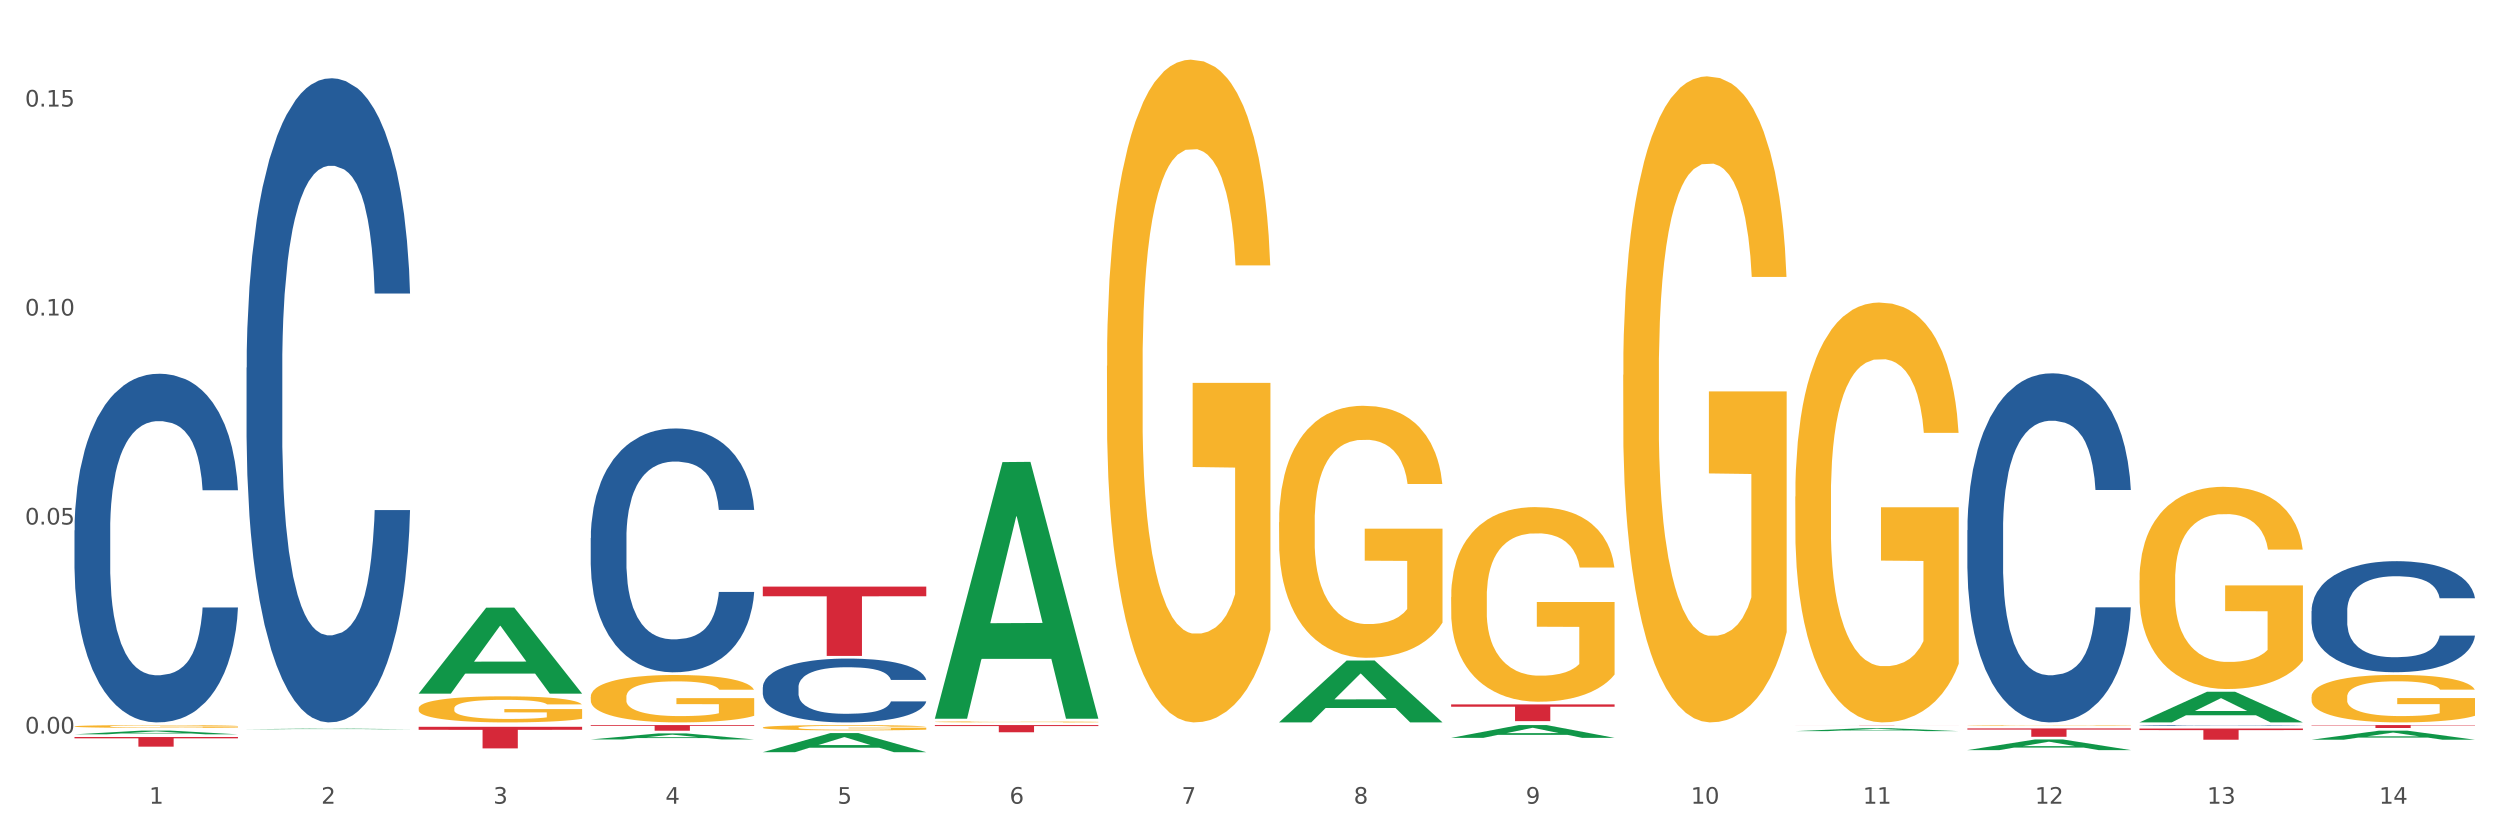 <?xml version="1.0" encoding="utf-8" standalone="no"?>
<!DOCTYPE svg PUBLIC "-//W3C//DTD SVG 1.1//EN"
  "http://www.w3.org/Graphics/SVG/1.1/DTD/svg11.dtd">
<svg xmlns:xlink="http://www.w3.org/1999/xlink" width="1080pt" height="360pt" viewBox="0 0 1080 360" xmlns="http://www.w3.org/2000/svg" version="1.1">
 <rect x="0" y="0" width="1080" height="360" fill="#333333" stroke="none"/>
 <defs>
  <style type="text/css">*{stroke-linejoin: round; stroke-linecap: butt}</style>
 </defs>
 <g id="figure_1">
  <g id="patch_1">
   <path d="M 0 360 
L 1080 360 
L 1080 0 
L 0 0 
z
" style="fill: #ffffff; stroke: #ffffff; stroke-linejoin: miter"/>
  </g>
  <g id="axes_1">
   <g id="matplotlib.axis_1">
    <g id="xtick_1">
     <g id="text_1">
      <!-- 1 -->
      <g style="fill: #4d4d4d" transform="translate(64.432 347.204) scale(0.096 -0.096)">
       <defs>
        <path id="DejaVuSans-31" d="M 794 531 
L 1825 531 
L 1825 4091 
L 703 3866 
L 703 4441 
L 1819 4666 
L 2450 4666 
L 2450 531 
L 3481 531 
L 3481 0 
L 794 0 
L 794 531 
z
" transform="scale(0.016)"/>
       </defs>
       <use xlink:href="#DejaVuSans-31"/>
      </g>
     </g>
    </g>
    <g id="xtick_2">
     <g id="text_2">
      <!-- 2 -->
      <g style="fill: #4d4d4d" transform="translate(138.771 347.204) scale(0.096 -0.096)">
       <defs>
        <path id="DejaVuSans-32" d="M 1228 531 
L 3431 531 
L 3431 0 
L 469 0 
L 469 531 
Q 828 903 1448 1529 
Q 2069 2156 2228 2338 
Q 2531 2678 2651 2914 
Q 2772 3150 2772 3378 
Q 2772 3750 2511 3984 
Q 2250 4219 1831 4219 
Q 1534 4219 1204 4116 
Q 875 4013 500 3803 
L 500 4441 
Q 881 4594 1212 4672 
Q 1544 4750 1819 4750 
Q 2544 4750 2975 4387 
Q 3406 4025 3406 3419 
Q 3406 3131 3298 2873 
Q 3191 2616 2906 2266 
Q 2828 2175 2409 1742 
Q 1991 1309 1228 531 
z
" transform="scale(0.016)"/>
       </defs>
       <use xlink:href="#DejaVuSans-32"/>
      </g>
     </g>
    </g>
    <g id="xtick_3">
     <g id="text_3">
      <!-- 3 -->
      <g style="fill: #4d4d4d" transform="translate(213.109 347.204) scale(0.096 -0.096)">
       <defs>
        <path id="DejaVuSans-33" d="M 2597 2516 
Q 3050 2419 3304 2112 
Q 3559 1806 3559 1356 
Q 3559 666 3084 287 
Q 2609 -91 1734 -91 
Q 1441 -91 1130 -33 
Q 819 25 488 141 
L 488 750 
Q 750 597 1062 519 
Q 1375 441 1716 441 
Q 2309 441 2620 675 
Q 2931 909 2931 1356 
Q 2931 1769 2642 2001 
Q 2353 2234 1838 2234 
L 1294 2234 
L 1294 2753 
L 1863 2753 
Q 2328 2753 2575 2939 
Q 2822 3125 2822 3475 
Q 2822 3834 2567 4026 
Q 2313 4219 1838 4219 
Q 1578 4219 1281 4162 
Q 984 4106 628 3988 
L 628 4550 
Q 988 4650 1302 4700 
Q 1616 4750 1894 4750 
Q 2613 4750 3031 4423 
Q 3450 4097 3450 3541 
Q 3450 3153 3228 2886 
Q 3006 2619 2597 2516 
z
" transform="scale(0.016)"/>
       </defs>
       <use xlink:href="#DejaVuSans-33"/>
      </g>
     </g>
    </g>
    <g id="xtick_4">
     <g id="text_4">
      <!-- 4 -->
      <g style="fill: #4d4d4d" transform="translate(287.448 347.204) scale(0.096 -0.096)">
       <defs>
        <path id="DejaVuSans-34" d="M 2419 4116 
L 825 1625 
L 2419 1625 
L 2419 4116 
z
M 2253 4666 
L 3047 4666 
L 3047 1625 
L 3713 1625 
L 3713 1100 
L 3047 1100 
L 3047 0 
L 2419 0 
L 2419 1100 
L 313 1100 
L 313 1709 
L 2253 4666 
z
" transform="scale(0.016)"/>
       </defs>
       <use xlink:href="#DejaVuSans-34"/>
      </g>
     </g>
    </g>
    <g id="xtick_5">
     <g id="text_5">
      <!-- 5 -->
      <g style="fill: #4d4d4d" transform="translate(361.787 347.204) scale(0.096 -0.096)">
       <defs>
        <path id="DejaVuSans-35" d="M 691 4666 
L 3169 4666 
L 3169 4134 
L 1269 4134 
L 1269 2991 
Q 1406 3038 1543 3061 
Q 1681 3084 1819 3084 
Q 2600 3084 3056 2656 
Q 3513 2228 3513 1497 
Q 3513 744 3044 326 
Q 2575 -91 1722 -91 
Q 1428 -91 1123 -41 
Q 819 9 494 109 
L 494 744 
Q 775 591 1075 516 
Q 1375 441 1709 441 
Q 2250 441 2565 725 
Q 2881 1009 2881 1497 
Q 2881 1984 2565 2268 
Q 2250 2553 1709 2553 
Q 1456 2553 1204 2497 
Q 953 2441 691 2322 
L 691 4666 
z
" transform="scale(0.016)"/>
       </defs>
       <use xlink:href="#DejaVuSans-35"/>
      </g>
     </g>
    </g>
    <g id="xtick_6">
     <g id="text_6">
      <!-- 6 -->
      <g style="fill: #4d4d4d" transform="translate(436.125 347.204) scale(0.096 -0.096)">
       <defs>
        <path id="DejaVuSans-36" d="M 2113 2584 
Q 1688 2584 1439 2293 
Q 1191 2003 1191 1497 
Q 1191 994 1439 701 
Q 1688 409 2113 409 
Q 2538 409 2786 701 
Q 3034 994 3034 1497 
Q 3034 2003 2786 2293 
Q 2538 2584 2113 2584 
z
M 3366 4563 
L 3366 3988 
Q 3128 4100 2886 4159 
Q 2644 4219 2406 4219 
Q 1781 4219 1451 3797 
Q 1122 3375 1075 2522 
Q 1259 2794 1537 2939 
Q 1816 3084 2150 3084 
Q 2853 3084 3261 2657 
Q 3669 2231 3669 1497 
Q 3669 778 3244 343 
Q 2819 -91 2113 -91 
Q 1303 -91 875 529 
Q 447 1150 447 2328 
Q 447 3434 972 4092 
Q 1497 4750 2381 4750 
Q 2619 4750 2861 4703 
Q 3103 4656 3366 4563 
z
" transform="scale(0.016)"/>
       </defs>
       <use xlink:href="#DejaVuSans-36"/>
      </g>
     </g>
    </g>
    <g id="xtick_7">
     <g id="text_7">
      <!-- 7 -->
      <g style="fill: #4d4d4d" transform="translate(510.464 347.204) scale(0.096 -0.096)">
       <defs>
        <path id="DejaVuSans-37" d="M 525 4666 
L 3525 4666 
L 3525 4397 
L 1831 0 
L 1172 0 
L 2766 4134 
L 525 4134 
L 525 4666 
z
" transform="scale(0.016)"/>
       </defs>
       <use xlink:href="#DejaVuSans-37"/>
      </g>
     </g>
    </g>
    <g id="xtick_8">
     <g id="text_8">
      <!-- 8 -->
      <g style="fill: #4d4d4d" transform="translate(584.803 347.204) scale(0.096 -0.096)">
       <defs>
        <path id="DejaVuSans-38" d="M 2034 2216 
Q 1584 2216 1326 1975 
Q 1069 1734 1069 1313 
Q 1069 891 1326 650 
Q 1584 409 2034 409 
Q 2484 409 2743 651 
Q 3003 894 3003 1313 
Q 3003 1734 2745 1975 
Q 2488 2216 2034 2216 
z
M 1403 2484 
Q 997 2584 770 2862 
Q 544 3141 544 3541 
Q 544 4100 942 4425 
Q 1341 4750 2034 4750 
Q 2731 4750 3128 4425 
Q 3525 4100 3525 3541 
Q 3525 3141 3298 2862 
Q 3072 2584 2669 2484 
Q 3125 2378 3379 2068 
Q 3634 1759 3634 1313 
Q 3634 634 3220 271 
Q 2806 -91 2034 -91 
Q 1263 -91 848 271 
Q 434 634 434 1313 
Q 434 1759 690 2068 
Q 947 2378 1403 2484 
z
M 1172 3481 
Q 1172 3119 1398 2916 
Q 1625 2713 2034 2713 
Q 2441 2713 2670 2916 
Q 2900 3119 2900 3481 
Q 2900 3844 2670 4047 
Q 2441 4250 2034 4250 
Q 1625 4250 1398 4047 
Q 1172 3844 1172 3481 
z
" transform="scale(0.016)"/>
       </defs>
       <use xlink:href="#DejaVuSans-38"/>
      </g>
     </g>
    </g>
    <g id="xtick_9">
     <g id="text_9">
      <!-- 9 -->
      <g style="fill: #4d4d4d" transform="translate(659.142 347.204) scale(0.096 -0.096)">
       <defs>
        <path id="DejaVuSans-39" d="M 703 97 
L 703 672 
Q 941 559 1184 500 
Q 1428 441 1663 441 
Q 2288 441 2617 861 
Q 2947 1281 2994 2138 
Q 2813 1869 2534 1725 
Q 2256 1581 1919 1581 
Q 1219 1581 811 2004 
Q 403 2428 403 3163 
Q 403 3881 828 4315 
Q 1253 4750 1959 4750 
Q 2769 4750 3195 4129 
Q 3622 3509 3622 2328 
Q 3622 1225 3098 567 
Q 2575 -91 1691 -91 
Q 1453 -91 1209 -44 
Q 966 3 703 97 
z
M 1959 2075 
Q 2384 2075 2632 2365 
Q 2881 2656 2881 3163 
Q 2881 3666 2632 3958 
Q 2384 4250 1959 4250 
Q 1534 4250 1286 3958 
Q 1038 3666 1038 3163 
Q 1038 2656 1286 2365 
Q 1534 2075 1959 2075 
z
" transform="scale(0.016)"/>
       </defs>
       <use xlink:href="#DejaVuSans-39"/>
      </g>
     </g>
    </g>
    <g id="xtick_10">
     <g id="text_10">
      <!-- 10 -->
      <g style="fill: #4d4d4d" transform="translate(730.426 347.204) scale(0.096 -0.096)">
       <defs>
        <path id="DejaVuSans-30" d="M 2034 4250 
Q 1547 4250 1301 3770 
Q 1056 3291 1056 2328 
Q 1056 1369 1301 889 
Q 1547 409 2034 409 
Q 2525 409 2770 889 
Q 3016 1369 3016 2328 
Q 3016 3291 2770 3770 
Q 2525 4250 2034 4250 
z
M 2034 4750 
Q 2819 4750 3233 4129 
Q 3647 3509 3647 2328 
Q 3647 1150 3233 529 
Q 2819 -91 2034 -91 
Q 1250 -91 836 529 
Q 422 1150 422 2328 
Q 422 3509 836 4129 
Q 1250 4750 2034 4750 
z
" transform="scale(0.016)"/>
       </defs>
       <use xlink:href="#DejaVuSans-31"/>
       <use xlink:href="#DejaVuSans-30" transform="translate(63.623 0)"/>
      </g>
     </g>
    </g>
    <g id="xtick_11">
     <g id="text_11">
      <!-- 11 -->
      <g style="fill: #4d4d4d" transform="translate(804.765 347.204) scale(0.096 -0.096)">
       <use xlink:href="#DejaVuSans-31"/>
       <use xlink:href="#DejaVuSans-31" transform="translate(63.623 0)"/>
      </g>
     </g>
    </g>
    <g id="xtick_12">
     <g id="text_12">
      <!-- 12 -->
      <g style="fill: #4d4d4d" transform="translate(879.104 347.204) scale(0.096 -0.096)">
       <use xlink:href="#DejaVuSans-31"/>
       <use xlink:href="#DejaVuSans-32" transform="translate(63.623 0)"/>
      </g>
     </g>
    </g>
    <g id="xtick_13">
     <g id="text_13">
      <!-- 13 -->
      <g style="fill: #4d4d4d" transform="translate(953.442 347.204) scale(0.096 -0.096)">
       <use xlink:href="#DejaVuSans-31"/>
       <use xlink:href="#DejaVuSans-33" transform="translate(63.623 0)"/>
      </g>
     </g>
    </g>
    <g id="xtick_14">
     <g id="text_14">
      <!-- 14 -->
      <g style="fill: #4d4d4d" transform="translate(1027.781 347.204) scale(0.096 -0.096)">
       <use xlink:href="#DejaVuSans-31"/>
       <use xlink:href="#DejaVuSans-34" transform="translate(63.623 0)"/>
      </g>
     </g>
    </g>
    <g id="xtick_15"/>
    <g id="xtick_16"/>
    <g id="xtick_17"/>
    <g id="xtick_18"/>
    <g id="xtick_19"/>
    <g id="xtick_20"/>
    <g id="xtick_21"/>
    <g id="xtick_22"/>
    <g id="xtick_23"/>
    <g id="xtick_24"/>
    <g id="xtick_25"/>
    <g id="xtick_26"/>
    <g id="xtick_27"/>
   </g>
   <g id="matplotlib.axis_2">
    <g id="ytick_1">
     <g id="text_15">
      <!-- 0.00 -->
      <g style="fill: #4d4d4d" transform="translate(10.8 316.883) scale(0.096 -0.096)">
       <defs>
        <path id="DejaVuSans-2e" d="M 684 794 
L 1344 794 
L 1344 0 
L 684 0 
L 684 794 
z
" transform="scale(0.016)"/>
       </defs>
       <use xlink:href="#DejaVuSans-30"/>
       <use xlink:href="#DejaVuSans-2e" transform="translate(63.623 0)"/>
       <use xlink:href="#DejaVuSans-30" transform="translate(95.41 0)"/>
       <use xlink:href="#DejaVuSans-30" transform="translate(159.033 0)"/>
      </g>
     </g>
    </g>
    <g id="ytick_2">
     <g id="text_16">
      <!-- 0.05 -->
      <g style="fill: #4d4d4d" transform="translate(10.8 226.601) scale(0.096 -0.096)">
       <use xlink:href="#DejaVuSans-30"/>
       <use xlink:href="#DejaVuSans-2e" transform="translate(63.623 0)"/>
       <use xlink:href="#DejaVuSans-30" transform="translate(95.41 0)"/>
       <use xlink:href="#DejaVuSans-35" transform="translate(159.033 0)"/>
      </g>
     </g>
    </g>
    <g id="ytick_3">
     <g id="text_17">
      <!-- 0.10 -->
      <g style="fill: #4d4d4d" transform="translate(10.8 136.32) scale(0.096 -0.096)">
       <use xlink:href="#DejaVuSans-30"/>
       <use xlink:href="#DejaVuSans-2e" transform="translate(63.623 0)"/>
       <use xlink:href="#DejaVuSans-31" transform="translate(95.41 0)"/>
       <use xlink:href="#DejaVuSans-30" transform="translate(159.033 0)"/>
      </g>
     </g>
    </g>
    <g id="ytick_4">
     <g id="text_18">
      <!-- 0.15 -->
      <g style="fill: #4d4d4d" transform="translate(10.8 46.038) scale(0.096 -0.096)">
       <use xlink:href="#DejaVuSans-30"/>
       <use xlink:href="#DejaVuSans-2e" transform="translate(63.623 0)"/>
       <use xlink:href="#DejaVuSans-31" transform="translate(95.41 0)"/>
       <use xlink:href="#DejaVuSans-35" transform="translate(159.033 0)"/>
      </g>
     </g>
    </g>
    <g id="ytick_5"/>
    <g id="ytick_6"/>
    <g id="ytick_7"/>
   </g>
   <g id="PolyCollection_1">
    <path d="M 32.175 317.232 
L 32.248 317.231 
L 61.37 315.609 
L 73.456 315.607 
L 102.797 317.235 
L 88.818 317.235 
L 82.484 316.856 
L 52.415 316.856 
L 52.197 316.862 
L 46.081 317.235 
L 32.175 317.235 
L 32.175 317.232 
L 56.201 316.63 
L 78.698 316.628 
L 67.559 315.954 
L 67.413 315.951 
L 67.267 315.956 
L 56.128 316.628 
L 56.201 316.63 
L 32.175 317.232 
z
" clip-path="url(#p9e86e0b108)" style="fill: #109648"/>
    <path d="M 849.901 314.677 
L 920.523 314.677 
L 920.523 315.18 
L 892.742 315.184 
L 892.742 318.297 
L 877.514 318.297 
L 877.514 315.184 
L 849.901 315.18 
L 849.901 314.681 
L 849.901 314.677 
z
" clip-path="url(#p9e86e0b108)" style="fill: #d62839"/>
    <path d="M 180.852 306.02 
L 180.936 306.01 
L 180.936 305.639 
L 181.103 305.32 
L 181.936 304.547 
L 183.187 303.909 
L 184.104 303.569 
L 185.021 303.291 
L 186.105 303.013 
L 187.439 302.725 
L 189.857 302.302 
L 191.358 302.086 
L 193.192 301.859 
L 196.528 301.53 
L 198.946 301.345 
L 201.447 301.19 
L 205.533 301.005 
L 208.201 300.922 
L 211.036 300.86 
L 214.454 300.819 
L 217.039 300.809 
L 222.709 300.84 
L 227.545 300.933 
L 229.879 301.005 
L 232.881 301.128 
L 234.465 301.211 
L 237.05 301.375 
L 239.718 301.592 
L 241.552 301.777 
L 244.304 302.127 
L 246.388 302.477 
L 248.306 302.91 
L 249.306 303.209 
L 250.057 303.487 
L 250.724 303.806 
L 251.391 304.311 
L 236.383 304.311 
L 235.799 303.95 
L 234.882 303.61 
L 233.548 303.281 
L 232.38 303.075 
L 230.379 302.817 
L 228.545 302.652 
L 226.627 302.529 
L 224.293 302.426 
L 222.458 302.374 
L 219.874 302.333 
L 214.788 302.343 
L 211.369 302.426 
L 209.034 302.529 
L 207.534 302.622 
L 206.2 302.725 
L 204.699 302.869 
L 202.948 303.085 
L 201.697 303.281 
L 200.446 303.528 
L 199.446 303.775 
L 198.529 304.063 
L 197.778 304.372 
L 197.195 304.692 
L 196.694 305.083 
L 196.277 305.732 
L 196.277 307.143 
L 196.444 307.462 
L 196.861 307.884 
L 197.361 308.203 
L 198.195 308.584 
L 198.946 308.842 
L 200.363 309.213 
L 201.947 309.522 
L 203.198 309.717 
L 204.449 309.882 
L 206.616 310.109 
L 209.034 310.294 
L 211.119 310.407 
L 213.954 310.51 
L 215.871 310.551 
L 217.539 310.572 
L 221.625 310.572 
L 224.543 310.541 
L 227.795 310.469 
L 230.296 310.376 
L 232.38 310.263 
L 234.715 310.078 
L 236.216 309.903 
L 236.216 307.75 
L 217.873 307.74 
L 217.873 306.308 
L 251.474 306.308 
L 251.474 310.51 
L 250.057 310.727 
L 248.473 310.922 
L 246.805 311.097 
L 244.304 311.314 
L 241.302 311.52 
L 238.634 311.664 
L 235.799 311.787 
L 232.464 311.901 
L 228.128 312.004 
L 225.46 312.045 
L 222.125 312.076 
L 218.206 312.086 
L 214.788 312.065 
L 211.452 312.014 
L 207.951 311.921 
L 204.532 311.787 
L 201.947 311.653 
L 199.362 311.489 
L 196.611 311.272 
L 194.443 311.066 
L 192.776 310.881 
L 190.941 310.644 
L 188.94 310.335 
L 187.439 310.057 
L 186.105 309.769 
L 184.688 309.398 
L 183.687 309.079 
L 182.687 308.677 
L 182.103 308.378 
L 181.436 307.915 
L 180.936 307.266 
L 180.852 306.02 
z
" clip-path="url(#p9e86e0b108)" style="fill: #f7b32b"/>
    <path d="M 626.885 304.303 
L 697.506 304.303 
L 697.506 305.306 
L 669.726 305.312 
L 669.726 311.517 
L 654.497 311.517 
L 654.497 305.312 
L 626.885 305.306 
L 626.885 304.31 
L 626.885 304.303 
z
" clip-path="url(#p9e86e0b108)" style="fill: #d62839"/>
    <path d="M 403.869 313.241 
L 474.49 313.241 
L 474.49 313.67 
L 446.71 313.673 
L 446.71 316.328 
L 431.481 316.328 
L 431.481 313.673 
L 403.869 313.67 
L 403.869 313.244 
L 403.869 313.241 
z
" clip-path="url(#p9e86e0b108)" style="fill: #d62839"/>
    <path d="M 329.53 253.422 
L 400.152 253.422 
L 400.152 257.581 
L 372.371 257.609 
L 372.371 283.35 
L 357.143 283.35 
L 357.143 257.609 
L 329.53 257.581 
L 329.53 253.45 
L 329.53 253.422 
z
" clip-path="url(#p9e86e0b108)" style="fill: #d62839"/>
    <path d="M 255.191 313.236 
L 325.813 313.236 
L 325.813 313.575 
L 298.033 313.578 
L 298.033 315.68 
L 282.804 315.68 
L 282.804 313.578 
L 255.191 313.575 
L 255.191 313.238 
L 255.191 313.236 
z
" clip-path="url(#p9e86e0b108)" style="fill: #d62839"/>
    <path d="M 180.852 313.991 
L 251.474 313.991 
L 251.474 315.284 
L 223.694 315.292 
L 223.694 323.295 
L 208.465 323.295 
L 208.465 315.292 
L 180.852 315.284 
L 180.852 313.999 
L 180.852 313.991 
z
" clip-path="url(#p9e86e0b108)" style="fill: #d62839"/>
    <path d="M 32.175 318.385 
L 102.797 318.385 
L 102.797 318.965 
L 75.017 318.969 
L 75.017 322.556 
L 59.788 322.556 
L 59.788 318.969 
L 32.175 318.965 
L 32.175 318.389 
L 32.175 318.385 
z
" clip-path="url(#p9e86e0b108)" style="fill: #d62839"/>
    <path d="M 32.175 229.135 
L 32.258 228.997 
L 32.258 225.146 
L 32.509 219.918 
L 33.427 210.289 
L 34.596 202.998 
L 36.599 194.469 
L 37.684 190.892 
L 39.104 186.903 
L 42.025 180.437 
L 45.364 174.935 
L 47.702 171.908 
L 49.455 169.983 
L 53.378 166.543 
L 55.632 165.03 
L 57.969 163.792 
L 59.973 162.967 
L 63.312 162.004 
L 65.983 161.591 
L 69.072 161.454 
L 71.66 161.591 
L 75.082 162.141 
L 80.091 163.792 
L 82.011 164.755 
L 84.599 166.406 
L 87.27 168.607 
L 89.44 170.808 
L 91.945 173.972 
L 94.533 178.099 
L 97.037 183.326 
L 98.79 188.141 
L 100.209 193.231 
L 101.461 199.421 
L 102.379 206.162 
L 102.797 211.802 
L 87.52 211.802 
L 87.103 206.712 
L 86.268 201.21 
L 85.434 197.495 
L 84.515 194.469 
L 83.096 191.03 
L 81.844 188.829 
L 79.757 186.215 
L 77.837 184.564 
L 76.251 183.601 
L 74.331 182.776 
L 70.241 181.951 
L 67.319 181.951 
L 65.482 182.226 
L 63.229 182.914 
L 61.309 183.876 
L 59.055 185.527 
L 57.302 187.316 
L 55.549 189.654 
L 54.547 191.305 
L 53.044 194.331 
L 52.043 196.807 
L 50.707 201.072 
L 49.956 204.098 
L 48.62 211.94 
L 48.036 217.717 
L 47.785 221.707 
L 47.618 226.109 
L 47.618 247.569 
L 48.119 257.198 
L 48.537 261.325 
L 49.204 266.002 
L 50.457 272.055 
L 52.293 277.97 
L 54.213 282.235 
L 55.799 284.848 
L 57.302 286.774 
L 58.804 288.287 
L 60.641 289.663 
L 62.143 290.488 
L 64.397 291.314 
L 67.069 291.727 
L 69.155 291.727 
L 73.413 291.039 
L 75.333 290.351 
L 77.169 289.388 
L 79.173 287.875 
L 80.759 286.224 
L 81.677 284.986 
L 83.18 282.372 
L 84.348 279.621 
L 85.35 276.457 
L 86.018 273.706 
L 86.769 269.579 
L 87.353 264.902 
L 87.52 262.425 
L 102.797 262.425 
L 102.463 267.378 
L 101.879 272.192 
L 100.71 278.658 
L 99.792 282.372 
L 98.372 286.912 
L 96.87 290.764 
L 94.783 295.028 
L 92.863 298.192 
L 90.86 300.943 
L 88.689 303.419 
L 84.766 306.859 
L 83.347 307.821 
L 80.341 309.472 
L 78.004 310.435 
L 74.581 311.398 
L 71.075 311.948 
L 67.402 312.086 
L 64.147 311.811 
L 60.557 310.985 
L 58.303 310.16 
L 55.799 308.922 
L 52.877 306.996 
L 50.123 304.658 
L 47.535 301.906 
L 45.114 298.742 
L 42.86 295.166 
L 39.938 289.25 
L 37.768 283.473 
L 36.182 278.108 
L 35.097 273.568 
L 34.011 267.79 
L 33.427 263.801 
L 32.509 254.172 
L 32.175 245.23 
L 32.175 229.135 
z
" clip-path="url(#p9e86e0b108)" style="fill: #255c99"/>
    <path d="M 106.514 158.839 
L 106.597 158.585 
L 106.597 151.469 
L 106.848 141.811 
L 107.766 124.021 
L 108.935 110.552 
L 110.938 94.795 
L 112.023 88.187 
L 113.442 80.817 
L 116.364 68.873 
L 119.703 58.707 
L 122.04 53.116 
L 123.794 49.558 
L 127.717 43.204 
L 129.971 40.409 
L 132.308 38.122 
L 134.312 36.597 
L 137.651 34.818 
L 140.322 34.055 
L 143.411 33.801 
L 145.998 34.055 
L 149.421 35.072 
L 154.43 38.122 
L 156.35 39.901 
L 158.937 42.95 
L 161.609 47.017 
L 163.779 51.083 
L 166.283 56.928 
L 168.871 64.552 
L 171.376 74.21 
L 173.129 83.105 
L 174.548 92.508 
L 175.8 103.944 
L 176.718 116.397 
L 177.135 126.817 
L 161.859 126.817 
L 161.442 117.414 
L 160.607 107.248 
L 159.772 100.386 
L 158.854 94.795 
L 157.435 88.442 
L 156.183 84.375 
L 154.096 79.547 
L 152.176 76.497 
L 150.59 74.718 
L 148.67 73.193 
L 144.579 71.668 
L 141.658 71.668 
L 139.821 72.177 
L 137.567 73.447 
L 135.647 75.226 
L 133.393 78.276 
L 131.64 81.58 
L 129.887 85.9 
L 128.886 88.95 
L 127.383 94.541 
L 126.381 99.116 
L 125.046 106.994 
L 124.294 112.585 
L 122.959 127.071 
L 122.374 137.745 
L 122.124 145.115 
L 121.957 153.248 
L 121.957 192.894 
L 122.458 210.684 
L 122.875 218.308 
L 123.543 226.949 
L 124.795 238.131 
L 126.632 249.059 
L 128.552 256.937 
L 130.138 261.766 
L 131.64 265.324 
L 133.143 268.12 
L 134.979 270.661 
L 136.482 272.186 
L 138.736 273.711 
L 141.407 274.473 
L 143.494 274.473 
L 147.751 273.202 
L 149.671 271.932 
L 151.508 270.153 
L 153.511 267.357 
L 155.097 264.307 
L 156.016 262.02 
L 157.518 257.191 
L 158.687 252.109 
L 159.689 246.263 
L 160.357 241.181 
L 161.108 233.556 
L 161.692 224.915 
L 161.859 220.341 
L 177.135 220.341 
L 176.802 229.49 
L 176.217 238.385 
L 175.049 250.33 
L 174.13 257.191 
L 172.711 265.578 
L 171.209 272.694 
L 169.122 280.572 
L 167.202 286.418 
L 165.198 291.501 
L 163.028 296.075 
L 159.104 302.429 
L 157.685 304.208 
L 154.68 307.257 
L 152.343 309.036 
L 148.92 310.815 
L 145.414 311.832 
L 141.741 312.086 
L 138.486 311.578 
L 134.896 310.053 
L 132.642 308.528 
L 130.138 306.241 
L 127.216 302.683 
L 124.461 298.362 
L 121.874 293.28 
L 119.453 287.434 
L 117.199 280.827 
L 114.277 269.899 
L 112.107 259.225 
L 110.521 249.313 
L 109.435 240.926 
L 108.35 230.252 
L 107.766 222.882 
L 106.848 205.092 
L 106.514 188.573 
L 106.514 158.839 
z
" clip-path="url(#p9e86e0b108)" style="fill: #255c99"/>
    <path d="M 255.191 232.426 
L 255.275 232.33 
L 255.275 229.636 
L 255.525 225.98 
L 256.443 219.244 
L 257.612 214.145 
L 259.615 208.18 
L 260.701 205.678 
L 262.12 202.888 
L 265.041 198.366 
L 268.381 194.517 
L 270.718 192.401 
L 272.471 191.053 
L 276.394 188.648 
L 278.648 187.59 
L 280.986 186.724 
L 282.989 186.147 
L 286.328 185.473 
L 288.999 185.184 
L 292.088 185.088 
L 294.676 185.184 
L 298.098 185.569 
L 303.107 186.724 
L 305.027 187.397 
L 307.615 188.552 
L 310.286 190.091 
L 312.457 191.631 
L 314.961 193.844 
L 317.549 196.73 
L 320.053 200.386 
L 321.806 203.754 
L 323.225 207.314 
L 324.477 211.644 
L 325.396 216.358 
L 325.813 220.303 
L 310.537 220.303 
L 310.119 216.743 
L 309.284 212.894 
L 308.45 210.296 
L 307.531 208.18 
L 306.112 205.774 
L 304.86 204.235 
L 302.773 202.407 
L 300.853 201.252 
L 299.267 200.579 
L 297.347 200.001 
L 293.257 199.424 
L 290.335 199.424 
L 288.499 199.617 
L 286.245 200.098 
L 284.325 200.771 
L 282.071 201.926 
L 280.318 203.177 
L 278.565 204.812 
L 277.563 205.967 
L 276.06 208.084 
L 275.059 209.815 
L 273.723 212.798 
L 272.972 214.915 
L 271.636 220.399 
L 271.052 224.44 
L 270.801 227.23 
L 270.634 230.309 
L 270.634 245.319 
L 271.135 252.054 
L 271.553 254.94 
L 272.22 258.212 
L 273.473 262.445 
L 275.309 266.582 
L 277.229 269.565 
L 278.815 271.393 
L 280.318 272.74 
L 281.82 273.798 
L 283.657 274.761 
L 285.159 275.338 
L 287.413 275.915 
L 290.085 276.204 
L 292.172 276.204 
L 296.429 275.723 
L 298.349 275.242 
L 300.185 274.568 
L 302.189 273.51 
L 303.775 272.355 
L 304.693 271.489 
L 306.196 269.661 
L 307.364 267.737 
L 308.366 265.524 
L 309.034 263.6 
L 309.785 260.713 
L 310.37 257.442 
L 310.537 255.71 
L 325.813 255.71 
L 325.479 259.174 
L 324.895 262.541 
L 323.726 267.063 
L 322.808 269.661 
L 321.389 272.836 
L 319.886 275.53 
L 317.799 278.513 
L 315.879 280.726 
L 313.876 282.65 
L 311.705 284.382 
L 307.782 286.787 
L 306.363 287.461 
L 303.358 288.616 
L 301.02 289.289 
L 297.598 289.963 
L 294.092 290.347 
L 290.419 290.444 
L 287.163 290.251 
L 283.573 289.674 
L 281.32 289.097 
L 278.815 288.231 
L 275.893 286.884 
L 273.139 285.248 
L 270.551 283.324 
L 268.13 281.111 
L 265.876 278.609 
L 262.955 274.472 
L 260.784 270.431 
L 259.198 266.679 
L 258.113 263.503 
L 257.028 259.462 
L 256.443 256.672 
L 255.525 249.937 
L 255.191 243.683 
L 255.191 232.426 
z
" clip-path="url(#p9e86e0b108)" style="fill: #255c99"/>
    <path d="M 329.53 296.895 
L 329.613 296.87 
L 329.613 296.164 
L 329.864 295.207 
L 330.782 293.443 
L 331.951 292.108 
L 333.954 290.546 
L 335.039 289.891 
L 336.458 289.161 
L 339.38 287.977 
L 342.719 286.969 
L 345.057 286.415 
L 346.81 286.062 
L 350.733 285.432 
L 352.987 285.155 
L 355.324 284.928 
L 357.328 284.777 
L 360.667 284.601 
L 363.338 284.525 
L 366.427 284.5 
L 369.015 284.525 
L 372.437 284.626 
L 377.446 284.928 
L 379.366 285.105 
L 381.954 285.407 
L 384.625 285.81 
L 386.795 286.213 
L 389.3 286.793 
L 391.887 287.548 
L 394.392 288.506 
L 396.145 289.387 
L 397.564 290.32 
L 398.816 291.453 
L 399.734 292.688 
L 400.152 293.721 
L 384.875 293.721 
L 384.458 292.788 
L 383.623 291.781 
L 382.788 291.101 
L 381.87 290.546 
L 380.451 289.917 
L 379.199 289.513 
L 377.112 289.035 
L 375.192 288.732 
L 373.606 288.556 
L 371.686 288.405 
L 367.595 288.254 
L 364.674 288.254 
L 362.837 288.304 
L 360.583 288.43 
L 358.663 288.606 
L 356.41 288.909 
L 354.656 289.236 
L 352.903 289.665 
L 351.902 289.967 
L 350.399 290.521 
L 349.397 290.975 
L 348.062 291.756 
L 347.31 292.31 
L 345.975 293.746 
L 345.391 294.804 
L 345.14 295.534 
L 344.973 296.341 
L 344.973 300.271 
L 345.474 302.034 
L 345.891 302.79 
L 346.559 303.646 
L 347.811 304.755 
L 349.648 305.838 
L 351.568 306.619 
L 353.154 307.098 
L 354.656 307.451 
L 356.159 307.728 
L 357.996 307.98 
L 359.498 308.131 
L 361.752 308.282 
L 364.423 308.357 
L 366.51 308.357 
L 370.768 308.232 
L 372.688 308.106 
L 374.524 307.929 
L 376.528 307.652 
L 378.114 307.35 
L 379.032 307.123 
L 380.534 306.644 
L 381.703 306.141 
L 382.705 305.561 
L 383.373 305.057 
L 384.124 304.301 
L 384.708 303.445 
L 384.875 302.991 
L 400.152 302.991 
L 399.818 303.898 
L 399.233 304.78 
L 398.065 305.964 
L 397.146 306.644 
L 395.727 307.476 
L 394.225 308.181 
L 392.138 308.962 
L 390.218 309.542 
L 388.214 310.045 
L 386.044 310.499 
L 382.121 311.129 
L 380.701 311.305 
L 377.696 311.607 
L 375.359 311.784 
L 371.936 311.96 
L 368.43 312.061 
L 364.757 312.086 
L 361.502 312.036 
L 357.912 311.884 
L 355.658 311.733 
L 353.154 311.507 
L 350.232 311.154 
L 347.477 310.726 
L 344.89 310.222 
L 342.469 309.642 
L 340.215 308.987 
L 337.293 307.904 
L 335.123 306.846 
L 333.537 305.863 
L 332.452 305.032 
L 331.366 303.974 
L 330.782 303.243 
L 329.864 301.48 
L 329.53 299.842 
L 329.53 296.895 
z
" clip-path="url(#p9e86e0b108)" style="fill: #255c99"/>
    <path d="M 924.24 314.73 
L 994.861 314.73 
L 994.861 315.402 
L 967.081 315.406 
L 967.081 319.563 
L 951.852 319.563 
L 951.852 315.406 
L 924.24 315.402 
L 924.24 314.735 
L 924.24 314.73 
z
" clip-path="url(#p9e86e0b108)" style="fill: #d62839"/>
    <path d="M 849.901 229.032 
L 849.984 228.894 
L 849.984 225.037 
L 850.235 219.803 
L 851.153 210.162 
L 852.322 202.862 
L 854.325 194.323 
L 855.41 190.741 
L 856.829 186.747 
L 859.751 180.274 
L 863.09 174.764 
L 865.428 171.734 
L 867.181 169.806 
L 871.104 166.362 
L 873.358 164.847 
L 875.695 163.608 
L 877.699 162.781 
L 881.038 161.817 
L 883.709 161.404 
L 886.798 161.266 
L 889.386 161.404 
L 892.808 161.955 
L 897.817 163.608 
L 899.737 164.572 
L 902.325 166.225 
L 904.996 168.428 
L 907.166 170.632 
L 909.671 173.8 
L 912.258 177.932 
L 914.763 183.166 
L 916.516 187.987 
L 917.935 193.083 
L 919.187 199.281 
L 920.105 206.03 
L 920.523 211.677 
L 905.246 211.677 
L 904.829 206.581 
L 903.994 201.072 
L 903.159 197.353 
L 902.241 194.323 
L 900.822 190.879 
L 899.57 188.675 
L 897.483 186.058 
L 895.563 184.406 
L 893.977 183.441 
L 892.057 182.615 
L 887.966 181.789 
L 885.045 181.789 
L 883.208 182.064 
L 880.954 182.753 
L 879.034 183.717 
L 876.78 185.37 
L 875.027 187.16 
L 873.274 189.502 
L 872.273 191.155 
L 870.77 194.185 
L 869.768 196.664 
L 868.433 200.934 
L 867.681 203.964 
L 866.346 211.815 
L 865.761 217.6 
L 865.511 221.594 
L 865.344 226.002 
L 865.344 247.488 
L 865.845 257.13 
L 866.262 261.262 
L 866.93 265.945 
L 868.182 272.005 
L 870.019 277.928 
L 871.939 282.197 
L 873.525 284.814 
L 875.027 286.743 
L 876.53 288.258 
L 878.367 289.635 
L 879.869 290.462 
L 882.123 291.288 
L 884.794 291.701 
L 886.881 291.701 
L 891.139 291.013 
L 893.059 290.324 
L 894.895 289.36 
L 896.899 287.845 
L 898.485 286.192 
L 899.403 284.952 
L 900.905 282.335 
L 902.074 279.581 
L 903.076 276.413 
L 903.744 273.658 
L 904.495 269.526 
L 905.079 264.843 
L 905.246 262.364 
L 920.523 262.364 
L 920.189 267.322 
L 919.604 272.143 
L 918.436 278.616 
L 917.517 282.335 
L 916.098 286.88 
L 914.596 290.737 
L 912.509 295.007 
L 910.589 298.175 
L 908.585 300.929 
L 906.415 303.409 
L 902.491 306.852 
L 901.072 307.816 
L 898.067 309.469 
L 895.73 310.433 
L 892.307 311.397 
L 888.801 311.948 
L 885.128 312.086 
L 881.873 311.811 
L 878.283 310.984 
L 876.029 310.158 
L 873.525 308.918 
L 870.603 306.99 
L 867.848 304.648 
L 865.261 301.894 
L 862.84 298.726 
L 860.586 295.145 
L 857.664 289.222 
L 855.494 283.437 
L 853.908 278.065 
L 852.823 273.52 
L 851.737 267.735 
L 851.153 263.741 
L 850.235 254.1 
L 849.901 245.147 
L 849.901 229.032 
z
" clip-path="url(#p9e86e0b108)" style="fill: #255c99"/>
    <path d="M 998.578 263.981 
L 998.662 263.937 
L 998.662 262.71 
L 998.912 261.045 
L 999.83 257.977 
L 1000.999 255.654 
L 1003.003 252.937 
L 1004.088 251.797 
L 1005.507 250.526 
L 1008.429 248.467 
L 1011.768 246.714 
L 1014.105 245.749 
L 1015.858 245.136 
L 1019.781 244.04 
L 1022.035 243.558 
L 1024.373 243.164 
L 1026.376 242.901 
L 1029.715 242.594 
L 1032.387 242.462 
L 1035.475 242.419 
L 1038.063 242.462 
L 1041.486 242.638 
L 1046.494 243.164 
L 1048.414 243.47 
L 1051.002 243.996 
L 1053.673 244.698 
L 1055.844 245.399 
L 1058.348 246.407 
L 1060.936 247.722 
L 1063.44 249.387 
L 1065.193 250.921 
L 1066.612 252.542 
L 1067.864 254.515 
L 1068.783 256.662 
L 1069.2 258.459 
L 1053.924 258.459 
L 1053.506 256.837 
L 1052.671 255.084 
L 1051.837 253.901 
L 1050.918 252.937 
L 1049.499 251.841 
L 1048.247 251.14 
L 1046.16 250.307 
L 1044.24 249.781 
L 1042.654 249.475 
L 1040.734 249.212 
L 1036.644 248.949 
L 1033.722 248.949 
L 1031.886 249.036 
L 1029.632 249.255 
L 1027.712 249.562 
L 1025.458 250.088 
L 1023.705 250.658 
L 1021.952 251.403 
L 1020.95 251.929 
L 1019.448 252.893 
L 1018.446 253.682 
L 1017.11 255.04 
L 1016.359 256.005 
L 1015.023 258.503 
L 1014.439 260.343 
L 1014.188 261.614 
L 1014.022 263.017 
L 1014.022 269.854 
L 1014.522 272.921 
L 1014.94 274.236 
L 1015.608 275.726 
L 1016.86 277.654 
L 1018.696 279.539 
L 1020.616 280.898 
L 1022.202 281.73 
L 1023.705 282.344 
L 1025.207 282.826 
L 1027.044 283.264 
L 1028.547 283.527 
L 1030.8 283.79 
L 1033.472 283.922 
L 1035.559 283.922 
L 1039.816 283.702 
L 1041.736 283.483 
L 1043.572 283.177 
L 1045.576 282.694 
L 1047.162 282.169 
L 1048.08 281.774 
L 1049.583 280.941 
L 1050.752 280.065 
L 1051.753 279.057 
L 1052.421 278.18 
L 1053.172 276.866 
L 1053.757 275.376 
L 1053.924 274.587 
L 1069.2 274.587 
L 1068.866 276.164 
L 1068.282 277.698 
L 1067.113 279.758 
L 1066.195 280.941 
L 1064.776 282.388 
L 1063.273 283.615 
L 1061.186 284.973 
L 1059.266 285.981 
L 1057.263 286.858 
L 1055.092 287.647 
L 1051.169 288.742 
L 1049.75 289.049 
L 1046.745 289.575 
L 1044.407 289.882 
L 1040.985 290.189 
L 1037.479 290.364 
L 1033.806 290.408 
L 1030.55 290.32 
L 1026.96 290.057 
L 1024.707 289.794 
L 1022.202 289.4 
L 1019.281 288.786 
L 1016.526 288.041 
L 1013.938 287.165 
L 1011.517 286.157 
L 1009.263 285.017 
L 1006.342 283.133 
L 1004.171 281.292 
L 1002.585 279.583 
L 1001.5 278.137 
L 1000.415 276.296 
L 999.83 275.025 
L 998.912 271.957 
L 998.578 269.108 
L 998.578 263.981 
z
" clip-path="url(#p9e86e0b108)" style="fill: #255c99"/>
    <path d="M 998.578 301.044 
L 998.662 301.025 
L 998.662 300.35 
L 998.828 299.769 
L 999.662 298.363 
L 1000.913 297.201 
L 1001.83 296.582 
L 1002.747 296.076 
L 1003.831 295.57 
L 1005.165 295.045 
L 1007.583 294.276 
L 1009.084 293.882 
L 1010.918 293.47 
L 1014.253 292.87 
L 1016.671 292.533 
L 1019.173 292.251 
L 1023.258 291.914 
L 1025.926 291.764 
L 1028.761 291.651 
L 1032.18 291.576 
L 1034.765 291.558 
L 1040.434 291.614 
L 1045.27 291.783 
L 1047.605 291.914 
L 1050.607 292.139 
L 1052.191 292.289 
L 1054.775 292.589 
L 1057.444 292.982 
L 1059.278 293.32 
L 1062.029 293.957 
L 1064.114 294.595 
L 1066.032 295.382 
L 1067.032 295.926 
L 1067.783 296.432 
L 1068.45 297.013 
L 1069.117 297.932 
L 1054.108 297.932 
L 1053.525 297.276 
L 1052.608 296.657 
L 1051.274 296.057 
L 1050.106 295.682 
L 1048.105 295.213 
L 1046.271 294.913 
L 1044.353 294.688 
L 1042.019 294.501 
L 1040.184 294.407 
L 1037.599 294.332 
L 1032.513 294.351 
L 1029.095 294.501 
L 1026.76 294.688 
L 1025.259 294.857 
L 1023.925 295.045 
L 1022.425 295.307 
L 1020.674 295.701 
L 1019.423 296.057 
L 1018.172 296.507 
L 1017.172 296.957 
L 1016.255 297.482 
L 1015.504 298.044 
L 1014.92 298.625 
L 1014.42 299.338 
L 1014.003 300.519 
L 1014.003 303.087 
L 1014.17 303.668 
L 1014.587 304.437 
L 1015.087 305.018 
L 1015.921 305.712 
L 1016.671 306.181 
L 1018.089 306.855 
L 1019.673 307.418 
L 1020.924 307.774 
L 1022.174 308.074 
L 1024.342 308.486 
L 1026.76 308.824 
L 1028.845 309.03 
L 1031.68 309.218 
L 1033.597 309.293 
L 1035.265 309.33 
L 1039.35 309.33 
L 1042.269 309.274 
L 1045.52 309.143 
L 1048.022 308.974 
L 1050.106 308.768 
L 1052.441 308.43 
L 1053.942 308.112 
L 1053.942 304.193 
L 1035.598 304.175 
L 1035.598 301.569 
L 1069.2 301.569 
L 1069.2 309.218 
L 1067.783 309.611 
L 1066.198 309.968 
L 1064.531 310.286 
L 1062.029 310.68 
L 1059.028 311.055 
L 1056.36 311.317 
L 1053.525 311.542 
L 1050.19 311.749 
L 1045.854 311.936 
L 1043.186 312.011 
L 1039.851 312.067 
L 1035.932 312.086 
L 1032.513 312.048 
L 1029.178 311.955 
L 1025.676 311.786 
L 1022.258 311.542 
L 1019.673 311.299 
L 1017.088 310.999 
L 1014.337 310.605 
L 1012.169 310.23 
L 1010.501 309.893 
L 1008.667 309.461 
L 1006.666 308.899 
L 1005.165 308.393 
L 1003.831 307.868 
L 1002.414 307.193 
L 1001.413 306.612 
L 1000.413 305.881 
L 999.829 305.337 
L 999.162 304.493 
L 998.662 303.312 
L 998.578 301.044 
z
" clip-path="url(#p9e86e0b108)" style="fill: #f7b32b"/>
    <path d="M 924.24 250.669 
L 924.323 250.589 
L 924.323 247.716 
L 924.49 245.243 
L 925.323 239.258 
L 926.574 234.311 
L 927.491 231.677 
L 928.408 229.523 
L 929.492 227.368 
L 930.826 225.134 
L 933.244 221.863 
L 934.745 220.187 
L 936.58 218.431 
L 939.915 215.878 
L 942.333 214.441 
L 944.834 213.245 
L 948.92 211.808 
L 951.588 211.17 
L 954.423 210.691 
L 957.841 210.372 
L 960.426 210.292 
L 966.096 210.531 
L 970.932 211.25 
L 973.266 211.808 
L 976.268 212.766 
L 977.852 213.404 
L 980.437 214.681 
L 983.105 216.357 
L 984.939 217.793 
L 987.691 220.506 
L 989.775 223.219 
L 991.693 226.57 
L 992.693 228.885 
L 993.444 231.039 
L 994.111 233.513 
L 994.778 237.423 
L 979.77 237.423 
L 979.186 234.63 
L 978.269 231.997 
L 976.935 229.443 
L 975.768 227.847 
L 973.766 225.852 
L 971.932 224.576 
L 970.014 223.618 
L 967.68 222.82 
L 965.845 222.421 
L 963.261 222.102 
L 958.175 222.182 
L 954.756 222.82 
L 952.422 223.618 
L 950.921 224.336 
L 949.587 225.134 
L 948.086 226.251 
L 946.335 227.927 
L 945.084 229.443 
L 943.834 231.358 
L 942.833 233.273 
L 941.916 235.508 
L 941.165 237.902 
L 940.582 240.375 
L 940.081 243.407 
L 939.665 248.435 
L 939.665 259.367 
L 939.831 261.84 
L 940.248 265.112 
L 940.749 267.586 
L 941.582 270.538 
L 942.333 272.533 
L 943.75 275.406 
L 945.334 277.8 
L 946.585 279.316 
L 947.836 280.592 
L 950.004 282.348 
L 952.422 283.784 
L 954.506 284.662 
L 957.341 285.46 
L 959.259 285.779 
L 960.926 285.939 
L 965.012 285.939 
L 967.93 285.699 
L 971.182 285.141 
L 973.683 284.423 
L 975.768 283.545 
L 978.102 282.109 
L 979.603 280.752 
L 979.603 264.075 
L 961.26 263.995 
L 961.26 252.903 
L 994.861 252.903 
L 994.861 285.46 
L 993.444 287.136 
L 991.86 288.652 
L 990.192 290.008 
L 987.691 291.684 
L 984.689 293.28 
L 982.021 294.397 
L 979.186 295.355 
L 975.851 296.233 
L 971.515 297.031 
L 968.847 297.35 
L 965.512 297.589 
L 961.593 297.669 
L 958.175 297.509 
L 954.84 297.11 
L 951.338 296.392 
L 947.919 295.355 
L 945.334 294.317 
L 942.75 293.041 
L 939.998 291.365 
L 937.83 289.769 
L 936.163 288.333 
L 934.328 286.497 
L 932.327 284.104 
L 930.826 281.949 
L 929.492 279.715 
L 928.075 276.842 
L 927.074 274.368 
L 926.074 271.256 
L 925.49 268.942 
L 924.823 265.351 
L 924.323 260.324 
L 924.24 250.669 
z
" clip-path="url(#p9e86e0b108)" style="fill: #f7b32b"/>
    <path d="M 849.901 313.371 
L 849.984 313.37 
L 849.984 313.361 
L 850.151 313.352 
L 850.985 313.333 
L 852.235 313.316 
L 853.153 313.307 
L 854.07 313.3 
L 855.154 313.293 
L 856.488 313.285 
L 858.906 313.274 
L 860.407 313.269 
L 862.241 313.263 
L 865.576 313.255 
L 867.994 313.25 
L 870.495 313.246 
L 874.581 313.241 
L 877.249 313.239 
L 880.084 313.237 
L 883.502 313.236 
L 886.087 313.236 
L 891.757 313.237 
L 896.593 313.239 
L 898.927 313.241 
L 901.929 313.244 
L 903.513 313.246 
L 906.098 313.251 
L 908.766 313.256 
L 910.601 313.261 
L 913.352 313.27 
L 915.436 313.279 
L 917.354 313.29 
L 918.355 313.298 
L 919.105 313.305 
L 919.772 313.313 
L 920.439 313.326 
L 905.431 313.326 
L 904.847 313.317 
L 903.93 313.308 
L 902.596 313.3 
L 901.429 313.294 
L 899.428 313.288 
L 897.593 313.284 
L 895.676 313.28 
L 893.341 313.278 
L 891.507 313.276 
L 888.922 313.275 
L 883.836 313.276 
L 880.417 313.278 
L 878.083 313.28 
L 876.582 313.283 
L 875.248 313.285 
L 873.747 313.289 
L 871.996 313.295 
L 870.745 313.3 
L 869.495 313.306 
L 868.494 313.313 
L 867.577 313.32 
L 866.827 313.328 
L 866.243 313.336 
L 865.743 313.346 
L 865.326 313.363 
L 865.326 313.4 
L 865.493 313.408 
L 865.91 313.419 
L 866.41 313.427 
L 867.244 313.437 
L 867.994 313.444 
L 869.411 313.453 
L 870.996 313.461 
L 872.246 313.466 
L 873.497 313.47 
L 875.665 313.476 
L 878.083 313.481 
L 880.167 313.484 
L 883.002 313.487 
L 884.92 313.488 
L 886.587 313.488 
L 890.673 313.488 
L 893.591 313.487 
L 896.843 313.486 
L 899.344 313.483 
L 901.429 313.48 
L 903.763 313.475 
L 905.264 313.471 
L 905.264 313.415 
L 886.921 313.415 
L 886.921 313.378 
L 920.523 313.378 
L 920.523 313.487 
L 919.105 313.492 
L 917.521 313.497 
L 915.853 313.502 
L 913.352 313.507 
L 910.35 313.513 
L 907.682 313.516 
L 904.847 313.52 
L 901.512 313.523 
L 897.177 313.525 
L 894.508 313.526 
L 891.173 313.527 
L 887.254 313.527 
L 883.836 313.527 
L 880.501 313.526 
L 876.999 313.523 
L 873.58 313.52 
L 870.996 313.516 
L 868.411 313.512 
L 865.659 313.506 
L 863.492 313.501 
L 861.824 313.496 
L 859.99 313.49 
L 857.989 313.482 
L 856.488 313.475 
L 855.154 313.468 
L 853.736 313.458 
L 852.736 313.45 
L 851.735 313.439 
L 851.151 313.432 
L 850.484 313.42 
L 849.984 313.403 
L 849.901 313.371 
z
" clip-path="url(#p9e86e0b108)" style="fill: #f7b32b"/>
    <path d="M 775.562 214.51 
L 775.645 214.345 
L 775.645 208.381 
L 775.812 203.245 
L 776.646 190.821 
L 777.897 180.55 
L 778.814 175.083 
L 779.731 170.61 
L 780.815 166.137 
L 782.149 161.498 
L 784.567 154.706 
L 786.068 151.227 
L 787.902 147.583 
L 791.237 142.281 
L 793.655 139.299 
L 796.157 136.814 
L 800.242 133.833 
L 802.91 132.507 
L 805.745 131.513 
L 809.164 130.851 
L 811.748 130.685 
L 817.418 131.182 
L 822.254 132.673 
L 824.589 133.833 
L 827.59 135.82 
L 829.175 137.146 
L 831.759 139.796 
L 834.427 143.275 
L 836.262 146.257 
L 839.013 151.89 
L 841.098 157.522 
L 843.015 164.48 
L 844.016 169.284 
L 844.766 173.757 
L 845.433 178.893 
L 846.1 187.01 
L 831.092 187.01 
L 830.509 181.212 
L 829.592 175.745 
L 828.257 170.444 
L 827.09 167.131 
L 825.089 162.989 
L 823.255 160.339 
L 821.337 158.351 
L 819.002 156.694 
L 817.168 155.866 
L 814.583 155.203 
L 809.497 155.369 
L 806.079 156.694 
L 803.744 158.351 
L 802.243 159.842 
L 800.909 161.498 
L 799.408 163.818 
L 797.657 167.296 
L 796.407 170.444 
L 795.156 174.42 
L 794.156 178.396 
L 793.238 183.034 
L 792.488 188.004 
L 791.904 193.14 
L 791.404 199.435 
L 790.987 209.872 
L 790.987 232.568 
L 791.154 237.703 
L 791.571 244.495 
L 792.071 249.631 
L 792.905 255.761 
L 793.655 259.902 
L 795.073 265.866 
L 796.657 270.836 
L 797.908 273.983 
L 799.158 276.634 
L 801.326 280.279 
L 803.744 283.261 
L 805.829 285.083 
L 808.663 286.74 
L 810.581 287.402 
L 812.249 287.734 
L 816.334 287.734 
L 819.253 287.237 
L 822.504 286.077 
L 825.006 284.586 
L 827.09 282.764 
L 829.425 279.782 
L 830.926 276.965 
L 830.926 242.342 
L 812.582 242.176 
L 812.582 219.149 
L 846.184 219.149 
L 846.184 286.74 
L 844.766 290.218 
L 843.182 293.366 
L 841.515 296.182 
L 839.013 299.661 
L 836.012 302.975 
L 833.344 305.294 
L 830.509 307.282 
L 827.174 309.104 
L 822.838 310.761 
L 820.17 311.423 
L 816.835 311.92 
L 812.916 312.086 
L 809.497 311.755 
L 806.162 310.926 
L 802.66 309.435 
L 799.242 307.282 
L 796.657 305.128 
L 794.072 302.478 
L 791.321 298.999 
L 789.153 295.685 
L 787.485 292.703 
L 785.651 288.893 
L 783.65 283.923 
L 782.149 279.45 
L 780.815 274.812 
L 779.398 268.848 
L 778.397 263.712 
L 777.396 257.252 
L 776.813 252.447 
L 776.146 244.992 
L 775.645 234.556 
L 775.562 214.51 
z
" clip-path="url(#p9e86e0b108)" style="fill: #f7b32b"/>
    <path d="M 701.223 161.95 
L 701.307 161.695 
L 701.307 152.519 
L 701.474 144.617 
L 702.307 125.501 
L 703.558 109.697 
L 704.475 101.286 
L 705.392 94.404 
L 706.476 87.522 
L 707.81 80.385 
L 710.228 69.935 
L 711.729 64.582 
L 713.563 58.975 
L 716.899 50.818 
L 719.317 46.23 
L 721.818 42.407 
L 725.903 37.819 
L 728.572 35.78 
L 731.406 34.251 
L 734.825 33.231 
L 737.41 32.976 
L 743.08 33.741 
L 747.915 36.035 
L 750.25 37.819 
L 753.252 40.878 
L 754.836 42.917 
L 757.421 46.995 
L 760.089 52.348 
L 761.923 56.936 
L 764.675 65.602 
L 766.759 74.268 
L 768.677 84.973 
L 769.677 92.365 
L 770.428 99.247 
L 771.095 107.149 
L 771.762 119.638 
L 756.754 119.638 
L 756.17 110.717 
L 755.253 102.306 
L 753.919 94.149 
L 752.751 89.052 
L 750.75 82.679 
L 748.916 78.601 
L 746.998 75.542 
L 744.664 72.994 
L 742.829 71.719 
L 740.245 70.7 
L 735.159 70.954 
L 731.74 72.994 
L 729.405 75.542 
L 727.905 77.836 
L 726.571 80.385 
L 725.07 83.954 
L 723.319 89.306 
L 722.068 94.149 
L 720.817 100.267 
L 719.817 106.384 
L 718.9 113.521 
L 718.149 121.167 
L 717.566 129.069 
L 717.065 138.755 
L 716.648 154.813 
L 716.648 189.732 
L 716.815 197.634 
L 717.232 208.084 
L 717.732 215.986 
L 718.566 225.417 
L 719.317 231.789 
L 720.734 240.965 
L 722.318 248.612 
L 723.569 253.454 
L 724.82 257.533 
L 726.987 263.14 
L 729.405 267.728 
L 731.49 270.532 
L 734.325 273.081 
L 736.242 274.1 
L 737.91 274.61 
L 741.996 274.61 
L 744.914 273.846 
L 748.166 272.061 
L 750.667 269.767 
L 752.751 266.964 
L 755.086 262.376 
L 756.587 258.042 
L 756.587 204.771 
L 738.244 204.516 
L 738.244 169.086 
L 771.845 169.086 
L 771.845 273.081 
L 770.428 278.433 
L 768.844 283.276 
L 767.176 287.609 
L 764.675 292.962 
L 761.673 298.06 
L 759.005 301.628 
L 756.17 304.687 
L 752.835 307.491 
L 748.499 310.04 
L 745.831 311.059 
L 742.496 311.824 
L 738.577 312.079 
L 735.159 311.569 
L 731.823 310.295 
L 728.321 308.001 
L 724.903 304.687 
L 722.318 301.373 
L 719.733 297.295 
L 716.982 291.943 
L 714.814 286.845 
L 713.147 282.257 
L 711.312 276.394 
L 709.311 268.748 
L 707.81 261.866 
L 706.476 254.729 
L 705.059 245.553 
L 704.058 237.651 
L 703.058 227.711 
L 702.474 220.319 
L 701.807 208.849 
L 701.307 192.791 
L 701.223 161.95 
z
" clip-path="url(#p9e86e0b108)" style="fill: #f7b32b"/>
    <path d="M 626.885 257.92 
L 626.968 257.843 
L 626.968 255.079 
L 627.135 252.698 
L 627.969 246.938 
L 629.219 242.177 
L 630.136 239.643 
L 631.054 237.569 
L 632.138 235.496 
L 633.472 233.345 
L 635.89 230.197 
L 637.39 228.584 
L 639.225 226.895 
L 642.56 224.437 
L 644.978 223.055 
L 647.479 221.903 
L 651.565 220.52 
L 654.233 219.906 
L 657.068 219.445 
L 660.486 219.138 
L 663.071 219.061 
L 668.741 219.292 
L 673.577 219.983 
L 675.911 220.52 
L 678.913 221.442 
L 680.497 222.056 
L 683.082 223.285 
L 685.75 224.898 
L 687.584 226.28 
L 690.336 228.891 
L 692.42 231.502 
L 694.338 234.728 
L 695.339 236.955 
L 696.089 239.028 
L 696.756 241.409 
L 697.423 245.172 
L 682.415 245.172 
L 681.831 242.484 
L 680.914 239.95 
L 679.58 237.492 
L 678.413 235.957 
L 676.412 234.037 
L 674.577 232.808 
L 672.66 231.886 
L 670.325 231.118 
L 668.491 230.734 
L 665.906 230.427 
L 660.82 230.504 
L 657.401 231.118 
L 655.067 231.886 
L 653.566 232.577 
L 652.232 233.345 
L 650.731 234.421 
L 648.98 236.033 
L 647.729 237.492 
L 646.479 239.336 
L 645.478 241.179 
L 644.561 243.329 
L 643.811 245.633 
L 643.227 248.013 
L 642.727 250.932 
L 642.31 255.77 
L 642.31 266.291 
L 642.476 268.672 
L 642.893 271.82 
L 643.394 274.201 
L 644.227 277.042 
L 644.978 278.962 
L 646.395 281.727 
L 647.979 284.031 
L 649.23 285.49 
L 650.481 286.719 
L 652.649 288.408 
L 655.067 289.791 
L 657.151 290.635 
L 659.986 291.403 
L 661.904 291.71 
L 663.571 291.864 
L 667.657 291.864 
L 670.575 291.634 
L 673.827 291.096 
L 676.328 290.405 
L 678.413 289.56 
L 680.747 288.178 
L 682.248 286.872 
L 682.248 270.822 
L 663.905 270.745 
L 663.905 260.07 
L 697.506 260.07 
L 697.506 291.403 
L 696.089 293.016 
L 694.505 294.475 
L 692.837 295.781 
L 690.336 297.393 
L 687.334 298.929 
L 684.666 300.004 
L 681.831 300.926 
L 678.496 301.771 
L 674.16 302.539 
L 671.492 302.846 
L 668.157 303.076 
L 664.238 303.153 
L 660.82 303 
L 657.485 302.616 
L 653.983 301.924 
L 650.564 300.926 
L 647.979 299.928 
L 645.395 298.699 
L 642.643 297.086 
L 640.475 295.55 
L 638.808 294.168 
L 636.974 292.402 
L 634.972 290.098 
L 633.472 288.024 
L 632.138 285.874 
L 630.72 283.109 
L 629.72 280.729 
L 628.719 277.734 
L 628.135 275.506 
L 627.468 272.051 
L 626.968 267.213 
L 626.885 257.92 
z
" clip-path="url(#p9e86e0b108)" style="fill: #f7b32b"/>
    <path d="M 552.546 225.607 
L 552.629 225.508 
L 552.629 221.928 
L 552.796 218.846 
L 553.63 211.387 
L 554.881 205.222 
L 555.798 201.941 
L 556.715 199.256 
L 557.799 196.571 
L 559.133 193.787 
L 561.551 189.709 
L 563.052 187.621 
L 564.886 185.434 
L 568.221 182.251 
L 570.639 180.462 
L 573.141 178.97 
L 577.226 177.18 
L 579.894 176.384 
L 582.729 175.788 
L 586.148 175.39 
L 588.732 175.291 
L 594.402 175.589 
L 599.238 176.484 
L 601.573 177.18 
L 604.574 178.373 
L 606.158 179.169 
L 608.743 180.76 
L 611.411 182.848 
L 613.246 184.638 
L 615.997 188.019 
L 618.082 191.4 
L 619.999 195.576 
L 621 198.46 
L 621.75 201.145 
L 622.417 204.228 
L 623.084 209.1 
L 608.076 209.1 
L 607.493 205.62 
L 606.575 202.338 
L 605.241 199.156 
L 604.074 197.168 
L 602.073 194.681 
L 600.239 193.09 
L 598.321 191.897 
L 595.986 190.903 
L 594.152 190.406 
L 591.567 190.008 
L 586.481 190.107 
L 583.063 190.903 
L 580.728 191.897 
L 579.227 192.792 
L 577.893 193.787 
L 576.392 195.179 
L 574.641 197.267 
L 573.391 199.156 
L 572.14 201.543 
L 571.139 203.929 
L 570.222 206.714 
L 569.472 209.697 
L 568.888 212.78 
L 568.388 216.558 
L 567.971 222.823 
L 567.971 236.446 
L 568.138 239.529 
L 568.555 243.606 
L 569.055 246.689 
L 569.889 250.368 
L 570.639 252.854 
L 572.057 256.434 
L 573.641 259.417 
L 574.891 261.307 
L 576.142 262.898 
L 578.31 265.085 
L 580.728 266.875 
L 582.812 267.969 
L 585.647 268.963 
L 587.565 269.361 
L 589.233 269.56 
L 593.318 269.56 
L 596.236 269.262 
L 599.488 268.566 
L 601.99 267.671 
L 604.074 266.577 
L 606.409 264.787 
L 607.909 263.097 
L 607.909 242.313 
L 589.566 242.214 
L 589.566 228.392 
L 623.168 228.392 
L 623.168 268.963 
L 621.75 271.052 
L 620.166 272.941 
L 618.499 274.632 
L 615.997 276.72 
L 612.996 278.709 
L 610.327 280.101 
L 607.493 281.294 
L 604.157 282.388 
L 599.822 283.382 
L 597.154 283.78 
L 593.818 284.078 
L 589.9 284.178 
L 586.481 283.979 
L 583.146 283.482 
L 579.644 282.587 
L 576.226 281.294 
L 573.641 280.001 
L 571.056 278.41 
L 568.305 276.322 
L 566.137 274.333 
L 564.469 272.543 
L 562.635 270.256 
L 560.634 267.273 
L 559.133 264.588 
L 557.799 261.804 
L 556.381 258.224 
L 555.381 255.141 
L 554.38 251.263 
L 553.797 248.379 
L 553.13 243.905 
L 552.629 237.64 
L 552.546 225.607 
z
" clip-path="url(#p9e86e0b108)" style="fill: #f7b32b"/>
    <path d="M 478.207 158.071 
L 478.291 157.81 
L 478.291 148.396 
L 478.457 140.29 
L 479.291 120.679 
L 480.542 104.467 
L 481.459 95.838 
L 482.376 88.777 
L 483.46 81.717 
L 484.794 74.396 
L 487.212 63.675 
L 488.713 58.184 
L 490.547 52.431 
L 493.882 44.063 
L 496.3 39.357 
L 498.802 35.434 
L 502.887 30.728 
L 505.555 28.636 
L 508.39 27.067 
L 511.809 26.021 
L 514.394 25.759 
L 520.063 26.544 
L 524.899 28.897 
L 527.234 30.728 
L 530.236 33.866 
L 531.82 35.957 
L 534.405 40.141 
L 537.073 45.632 
L 538.907 50.339 
L 541.658 59.23 
L 543.743 68.12 
L 545.661 79.103 
L 546.661 86.686 
L 547.412 93.746 
L 548.079 101.852 
L 548.746 114.665 
L 533.737 114.665 
L 533.154 105.513 
L 532.237 96.884 
L 530.903 88.516 
L 529.735 83.286 
L 527.734 76.749 
L 525.9 72.565 
L 523.982 69.428 
L 521.648 66.813 
L 519.813 65.505 
L 517.228 64.459 
L 512.142 64.721 
L 508.724 66.813 
L 506.389 69.428 
L 504.888 71.781 
L 503.554 74.396 
L 502.054 78.057 
L 500.303 83.548 
L 499.052 88.516 
L 497.801 94.792 
L 496.801 101.067 
L 495.884 108.389 
L 495.133 116.233 
L 494.549 124.339 
L 494.049 134.276 
L 493.632 150.75 
L 493.632 186.573 
L 493.799 194.679 
L 494.216 205.4 
L 494.716 213.506 
L 495.55 223.181 
L 496.3 229.718 
L 497.718 239.132 
L 499.302 246.976 
L 500.553 251.944 
L 501.803 256.128 
L 503.971 261.881 
L 506.389 266.588 
L 508.474 269.464 
L 511.309 272.079 
L 513.226 273.125 
L 514.894 273.648 
L 518.979 273.648 
L 521.898 272.863 
L 525.149 271.033 
L 527.651 268.679 
L 529.735 265.803 
L 532.07 261.096 
L 533.571 256.651 
L 533.571 202.001 
L 515.227 201.739 
L 515.227 165.393 
L 548.829 165.393 
L 548.829 272.079 
L 547.412 277.57 
L 545.827 282.538 
L 544.16 286.983 
L 541.658 292.475 
L 538.657 297.704 
L 535.989 301.365 
L 533.154 304.503 
L 529.819 307.379 
L 525.483 309.994 
L 522.815 311.04 
L 519.48 311.824 
L 515.561 312.086 
L 512.142 311.563 
L 508.807 310.256 
L 505.305 307.902 
L 501.887 304.503 
L 499.302 301.104 
L 496.717 296.92 
L 493.966 291.429 
L 491.798 286.199 
L 490.13 281.492 
L 488.296 275.478 
L 486.295 267.633 
L 484.794 260.573 
L 483.46 253.252 
L 482.043 243.838 
L 481.042 235.732 
L 480.042 225.534 
L 479.458 217.951 
L 478.791 206.184 
L 478.291 189.711 
L 478.207 158.071 
z
" clip-path="url(#p9e86e0b108)" style="fill: #f7b32b"/>
    <path d="M 403.869 311.841 
L 403.952 311.84 
L 403.952 311.825 
L 404.119 311.812 
L 404.952 311.781 
L 406.203 311.755 
L 407.12 311.742 
L 408.037 311.73 
L 409.121 311.719 
L 410.455 311.707 
L 412.873 311.69 
L 414.374 311.682 
L 416.209 311.672 
L 419.544 311.659 
L 421.962 311.652 
L 424.463 311.645 
L 428.549 311.638 
L 431.217 311.635 
L 434.052 311.632 
L 437.47 311.63 
L 440.055 311.63 
L 445.725 311.631 
L 450.561 311.635 
L 452.895 311.638 
L 455.897 311.643 
L 457.481 311.646 
L 460.066 311.653 
L 462.734 311.662 
L 464.568 311.669 
L 467.32 311.683 
L 469.404 311.697 
L 471.322 311.715 
L 472.322 311.727 
L 473.073 311.738 
L 473.74 311.751 
L 474.407 311.772 
L 459.399 311.772 
L 458.815 311.757 
L 457.898 311.743 
L 456.564 311.73 
L 455.397 311.722 
L 453.396 311.711 
L 451.561 311.704 
L 449.643 311.7 
L 447.309 311.695 
L 445.475 311.693 
L 442.89 311.692 
L 437.804 311.692 
L 434.385 311.695 
L 432.051 311.7 
L 430.55 311.703 
L 429.216 311.707 
L 427.715 311.713 
L 425.964 311.722 
L 424.713 311.73 
L 423.463 311.74 
L 422.462 311.75 
L 421.545 311.762 
L 420.794 311.774 
L 420.211 311.787 
L 419.711 311.803 
L 419.294 311.829 
L 419.294 311.886 
L 419.46 311.899 
L 419.877 311.916 
L 420.378 311.929 
L 421.211 311.944 
L 421.962 311.955 
L 423.379 311.97 
L 424.963 311.982 
L 426.214 311.99 
L 427.465 311.997 
L 429.633 312.006 
L 432.051 312.014 
L 434.135 312.018 
L 436.97 312.022 
L 438.888 312.024 
L 440.555 312.025 
L 444.641 312.025 
L 447.559 312.024 
L 450.811 312.021 
L 453.312 312.017 
L 455.397 312.012 
L 457.731 312.005 
L 459.232 311.998 
L 459.232 311.911 
L 440.889 311.91 
L 440.889 311.852 
L 474.49 311.852 
L 474.49 312.022 
L 473.073 312.031 
L 471.489 312.039 
L 469.821 312.046 
L 467.32 312.055 
L 464.318 312.063 
L 461.65 312.069 
L 458.815 312.074 
L 455.48 312.078 
L 451.144 312.083 
L 448.476 312.084 
L 445.141 312.086 
L 441.222 312.086 
L 437.804 312.085 
L 434.469 312.083 
L 430.967 312.079 
L 427.548 312.074 
L 424.963 312.068 
L 422.379 312.062 
L 419.627 312.053 
L 417.459 312.045 
L 415.792 312.037 
L 413.957 312.028 
L 411.956 312.015 
L 410.455 312.004 
L 409.121 311.992 
L 407.704 311.977 
L 406.703 311.964 
L 405.703 311.948 
L 405.119 311.936 
L 404.452 311.917 
L 403.952 311.891 
L 403.869 311.841 
z
" clip-path="url(#p9e86e0b108)" style="fill: #f7b32b"/>
    <path d="M 329.53 314.297 
L 329.613 314.295 
L 329.613 314.22 
L 329.78 314.155 
L 330.614 313.997 
L 331.864 313.867 
L 332.782 313.798 
L 333.699 313.741 
L 334.783 313.685 
L 336.117 313.626 
L 338.535 313.54 
L 340.036 313.496 
L 341.87 313.45 
L 345.205 313.383 
L 347.623 313.345 
L 350.124 313.313 
L 354.21 313.276 
L 356.878 313.259 
L 359.713 313.246 
L 363.131 313.238 
L 365.716 313.236 
L 371.386 313.242 
L 376.222 313.261 
L 378.557 313.276 
L 381.558 313.301 
L 383.142 313.318 
L 385.727 313.351 
L 388.395 313.395 
L 390.23 313.433 
L 392.981 313.504 
L 395.066 313.576 
L 396.983 313.664 
L 397.984 313.725 
L 398.734 313.781 
L 399.401 313.846 
L 400.068 313.949 
L 385.06 313.949 
L 384.476 313.876 
L 383.559 313.806 
L 382.225 313.739 
L 381.058 313.697 
L 379.057 313.645 
L 377.222 313.611 
L 375.305 313.586 
L 372.97 313.565 
L 371.136 313.555 
L 368.551 313.546 
L 363.465 313.548 
L 360.046 313.565 
L 357.712 313.586 
L 356.211 313.605 
L 354.877 313.626 
L 353.376 313.655 
L 351.625 313.699 
L 350.375 313.739 
L 349.124 313.79 
L 348.123 313.84 
L 347.206 313.899 
L 346.456 313.962 
L 345.872 314.027 
L 345.372 314.106 
L 344.955 314.239 
L 344.955 314.526 
L 345.122 314.591 
L 345.539 314.677 
L 346.039 314.742 
L 346.873 314.82 
L 347.623 314.872 
L 349.04 314.948 
L 350.625 315.01 
L 351.875 315.05 
L 353.126 315.084 
L 355.294 315.13 
L 357.712 315.168 
L 359.796 315.191 
L 362.631 315.212 
L 364.549 315.22 
L 366.216 315.224 
L 370.302 315.224 
L 373.22 315.218 
L 376.472 315.203 
L 378.973 315.185 
L 381.058 315.162 
L 383.392 315.124 
L 384.893 315.088 
L 384.893 314.65 
L 366.55 314.648 
L 366.55 314.356 
L 400.152 314.356 
L 400.152 315.212 
L 398.734 315.256 
L 397.15 315.296 
L 395.482 315.331 
L 392.981 315.375 
L 389.979 315.417 
L 387.311 315.447 
L 384.476 315.472 
L 381.141 315.495 
L 376.806 315.516 
L 374.137 315.524 
L 370.802 315.531 
L 366.884 315.533 
L 363.465 315.529 
L 360.13 315.518 
L 356.628 315.499 
L 353.209 315.472 
L 350.625 315.445 
L 348.04 315.411 
L 345.288 315.367 
L 343.121 315.325 
L 341.453 315.287 
L 339.619 315.239 
L 337.618 315.176 
L 336.117 315.12 
L 334.783 315.061 
L 333.365 314.985 
L 332.365 314.92 
L 331.364 314.838 
L 330.781 314.778 
L 330.113 314.683 
L 329.613 314.551 
L 329.53 314.297 
z
" clip-path="url(#p9e86e0b108)" style="fill: #f7b32b"/>
    <path d="M 255.191 301.063 
L 255.275 301.044 
L 255.275 300.371 
L 255.441 299.791 
L 256.275 298.387 
L 257.526 297.227 
L 258.443 296.609 
L 259.36 296.104 
L 260.444 295.598 
L 261.778 295.074 
L 264.196 294.307 
L 265.697 293.914 
L 267.531 293.502 
L 270.866 292.904 
L 273.284 292.567 
L 275.786 292.286 
L 279.871 291.949 
L 282.539 291.799 
L 285.374 291.687 
L 288.793 291.612 
L 291.377 291.594 
L 297.047 291.65 
L 301.883 291.818 
L 304.218 291.949 
L 307.219 292.174 
L 308.804 292.323 
L 311.388 292.623 
L 314.057 293.016 
L 315.891 293.353 
L 318.642 293.989 
L 320.727 294.625 
L 322.645 295.411 
L 323.645 295.954 
L 324.395 296.459 
L 325.062 297.039 
L 325.73 297.956 
L 310.721 297.956 
L 310.138 297.301 
L 309.221 296.684 
L 307.886 296.085 
L 306.719 295.711 
L 304.718 295.243 
L 302.884 294.943 
L 300.966 294.719 
L 298.631 294.532 
L 296.797 294.438 
L 294.212 294.363 
L 289.126 294.382 
L 285.708 294.532 
L 283.373 294.719 
L 281.872 294.887 
L 280.538 295.074 
L 279.037 295.336 
L 277.286 295.729 
L 276.036 296.085 
L 274.785 296.534 
L 273.785 296.983 
L 272.867 297.507 
L 272.117 298.069 
L 271.533 298.649 
L 271.033 299.36 
L 270.616 300.539 
L 270.616 303.103 
L 270.783 303.683 
L 271.2 304.45 
L 271.7 305.031 
L 272.534 305.723 
L 273.284 306.191 
L 274.702 306.865 
L 276.286 307.426 
L 277.537 307.782 
L 278.787 308.081 
L 280.955 308.493 
L 283.373 308.83 
L 285.458 309.036 
L 288.292 309.223 
L 290.21 309.298 
L 291.878 309.335 
L 295.963 309.335 
L 298.882 309.279 
L 302.133 309.148 
L 304.635 308.979 
L 306.719 308.773 
L 309.054 308.437 
L 310.555 308.118 
L 310.555 304.207 
L 292.211 304.188 
L 292.211 301.587 
L 325.813 301.587 
L 325.813 309.223 
L 324.395 309.616 
L 322.811 309.971 
L 321.144 310.289 
L 318.642 310.682 
L 315.641 311.057 
L 312.973 311.319 
L 310.138 311.543 
L 306.803 311.749 
L 302.467 311.936 
L 299.799 312.011 
L 296.464 312.067 
L 292.545 312.086 
L 289.126 312.049 
L 285.791 311.955 
L 282.289 311.787 
L 278.871 311.543 
L 276.286 311.3 
L 273.701 311.001 
L 270.95 310.608 
L 268.782 310.233 
L 267.114 309.896 
L 265.28 309.466 
L 263.279 308.904 
L 261.778 308.399 
L 260.444 307.875 
L 259.027 307.201 
L 258.026 306.621 
L 257.025 305.891 
L 256.442 305.349 
L 255.775 304.507 
L 255.275 303.328 
L 255.191 301.063 
z
" clip-path="url(#p9e86e0b108)" style="fill: #f7b32b"/>
    <path d="M 924.24 313.391 
L 924.323 313.39 
L 924.323 313.382 
L 924.573 313.37 
L 925.492 313.348 
L 926.66 313.331 
L 928.664 313.311 
L 929.749 313.303 
L 931.168 313.294 
L 934.09 313.279 
L 937.429 313.267 
L 939.766 313.26 
L 941.519 313.255 
L 945.443 313.248 
L 947.697 313.244 
L 950.034 313.241 
L 952.037 313.239 
L 955.377 313.237 
L 958.048 313.236 
L 961.136 313.236 
L 963.724 313.236 
L 967.147 313.237 
L 972.155 313.241 
L 974.075 313.243 
L 976.663 313.247 
L 979.335 313.252 
L 981.505 313.257 
L 984.009 313.265 
L 986.597 313.274 
L 989.101 313.286 
L 990.854 313.297 
L 992.273 313.309 
L 993.526 313.323 
L 994.444 313.338 
L 994.861 313.351 
L 979.585 313.351 
L 979.168 313.339 
L 978.333 313.327 
L 977.498 313.318 
L 976.58 313.311 
L 975.161 313.304 
L 973.908 313.298 
L 971.822 313.293 
L 969.902 313.289 
L 968.316 313.287 
L 966.396 313.285 
L 962.305 313.283 
L 959.383 313.283 
L 957.547 313.283 
L 955.293 313.285 
L 953.373 313.287 
L 951.119 313.291 
L 949.366 313.295 
L 947.613 313.3 
L 946.611 313.304 
L 945.109 313.311 
L 944.107 313.317 
L 942.771 313.326 
L 942.02 313.333 
L 940.685 313.351 
L 940.1 313.365 
L 939.85 313.374 
L 939.683 313.384 
L 939.683 313.433 
L 940.184 313.455 
L 940.601 313.464 
L 941.269 313.475 
L 942.521 313.489 
L 944.358 313.502 
L 946.278 313.512 
L 947.864 313.518 
L 949.366 313.523 
L 950.869 313.526 
L 952.705 313.529 
L 954.208 313.531 
L 956.462 313.533 
L 959.133 313.534 
L 961.22 313.534 
L 965.477 313.532 
L 967.397 313.531 
L 969.234 313.528 
L 971.237 313.525 
L 972.823 313.521 
L 973.742 313.518 
L 975.244 313.512 
L 976.413 313.506 
L 977.415 313.499 
L 978.082 313.493 
L 978.834 313.483 
L 979.418 313.472 
L 979.585 313.467 
L 994.861 313.467 
L 994.527 313.478 
L 993.943 313.489 
L 992.774 313.504 
L 991.856 313.512 
L 990.437 313.523 
L 988.934 313.532 
L 986.847 313.541 
L 984.927 313.549 
L 982.924 313.555 
L 980.754 313.561 
L 976.83 313.568 
L 975.411 313.571 
L 972.406 313.574 
L 970.069 313.577 
L 966.646 313.579 
L 963.14 313.58 
L 959.467 313.58 
L 956.211 313.58 
L 952.622 313.578 
L 950.368 313.576 
L 947.864 313.573 
L 944.942 313.569 
L 942.187 313.563 
L 939.599 313.557 
L 937.178 313.55 
L 934.925 313.542 
L 932.003 313.528 
L 929.832 313.515 
L 928.246 313.503 
L 927.161 313.492 
L 926.076 313.479 
L 925.492 313.47 
L 924.573 313.448 
L 924.24 313.427 
L 924.24 313.391 
z
" clip-path="url(#p9e86e0b108)" style="fill: #255c99"/>
    <path d="M 998.578 313.236 
L 1069.2 313.236 
L 1069.2 313.41 
L 1041.42 313.411 
L 1041.42 314.487 
L 1026.191 314.487 
L 1026.191 313.411 
L 998.578 313.41 
L 998.578 313.237 
L 998.578 313.236 
z
" clip-path="url(#p9e86e0b108)" style="fill: #d62839"/>
    <path d="M 775.562 313.334 
L 846.184 313.334 
L 846.184 313.347 
L 818.404 313.347 
L 818.404 313.425 
L 803.175 313.425 
L 803.175 313.347 
L 775.562 313.347 
L 775.562 313.334 
L 775.562 313.334 
z
" clip-path="url(#p9e86e0b108)" style="fill: #d62839"/>
    <path d="M 32.175 313.8 
L 32.258 313.799 
L 32.258 313.759 
L 32.425 313.725 
L 33.259 313.641 
L 34.51 313.572 
L 35.427 313.535 
L 36.344 313.505 
L 37.428 313.475 
L 38.762 313.443 
L 41.18 313.398 
L 42.681 313.374 
L 44.515 313.35 
L 47.85 313.314 
L 50.268 313.294 
L 52.77 313.277 
L 56.855 313.257 
L 59.523 313.248 
L 62.358 313.241 
L 65.777 313.237 
L 68.361 313.236 
L 74.031 313.239 
L 78.867 313.249 
L 81.202 313.257 
L 84.203 313.27 
L 85.788 313.279 
L 88.372 313.297 
L 91.04 313.321 
L 92.875 313.341 
L 95.626 313.379 
L 97.711 313.417 
L 99.628 313.463 
L 100.629 313.496 
L 101.379 313.526 
L 102.046 313.561 
L 102.713 313.615 
L 87.705 313.615 
L 87.122 313.576 
L 86.204 313.539 
L 84.87 313.504 
L 83.703 313.481 
L 81.702 313.453 
L 79.868 313.436 
L 77.95 313.422 
L 75.615 313.411 
L 73.781 313.405 
L 71.196 313.401 
L 66.11 313.402 
L 62.692 313.411 
L 60.357 313.422 
L 58.856 313.432 
L 57.522 313.443 
L 56.021 313.459 
L 54.27 313.482 
L 53.02 313.504 
L 51.769 313.53 
L 50.768 313.557 
L 49.851 313.588 
L 49.101 313.622 
L 48.517 313.656 
L 48.017 313.699 
L 47.6 313.769 
L 47.6 313.922 
L 47.767 313.957 
L 48.184 314.002 
L 48.684 314.037 
L 49.518 314.078 
L 50.268 314.106 
L 51.686 314.146 
L 53.27 314.18 
L 54.52 314.201 
L 55.771 314.219 
L 57.939 314.243 
L 60.357 314.263 
L 62.441 314.276 
L 65.276 314.287 
L 67.194 314.291 
L 68.862 314.294 
L 72.947 314.294 
L 75.865 314.29 
L 79.117 314.282 
L 81.619 314.272 
L 83.703 314.26 
L 86.038 314.24 
L 87.538 314.221 
L 87.538 313.988 
L 69.195 313.987 
L 69.195 313.832 
L 102.797 313.832 
L 102.797 314.287 
L 101.379 314.31 
L 99.795 314.331 
L 98.128 314.35 
L 95.626 314.374 
L 92.625 314.396 
L 89.956 314.412 
L 87.122 314.425 
L 83.786 314.437 
L 79.451 314.449 
L 76.783 314.453 
L 73.447 314.456 
L 69.529 314.458 
L 66.11 314.455 
L 62.775 314.45 
L 59.273 314.44 
L 55.855 314.425 
L 53.27 314.411 
L 50.685 314.393 
L 47.934 314.369 
L 45.766 314.347 
L 44.098 314.327 
L 42.264 314.301 
L 40.263 314.268 
L 38.762 314.238 
L 37.428 314.207 
L 36.01 314.166 
L 35.01 314.132 
L 34.009 314.088 
L 33.426 314.056 
L 32.759 314.006 
L 32.258 313.935 
L 32.175 313.8 
z
" clip-path="url(#p9e86e0b108)" style="fill: #f7b32b"/>
    <path d="M 998.578 319.561 
L 998.651 319.557 
L 1027.773 315.641 
L 1039.859 315.637 
L 1069.2 319.568 
L 1055.221 319.568 
L 1048.887 318.653 
L 1018.818 318.653 
L 1018.6 318.667 
L 1012.484 319.568 
L 998.578 319.568 
L 998.578 319.561 
L 1022.604 318.106 
L 1045.101 318.103 
L 1033.962 316.475 
L 1033.816 316.467 
L 1033.671 316.478 
L 1022.531 318.103 
L 1022.604 318.106 
L 998.578 319.561 
z
" clip-path="url(#p9e86e0b108)" style="fill: #109648"/>
    <path d="M 849.901 324.036 
L 849.974 324.031 
L 879.096 319.452 
L 891.182 319.447 
L 920.523 324.044 
L 906.544 324.044 
L 900.21 322.974 
L 870.141 322.974 
L 869.922 322.991 
L 863.807 324.044 
L 849.901 324.044 
L 849.901 324.036 
L 873.927 322.335 
L 896.424 322.331 
L 885.284 320.427 
L 885.139 320.418 
L 884.993 320.431 
L 873.854 322.331 
L 873.927 322.335 
L 849.901 324.036 
z
" clip-path="url(#p9e86e0b108)" style="fill: #109648"/>
    <path d="M 775.562 315.852 
L 775.635 315.851 
L 804.757 314.576 
L 816.843 314.575 
L 846.184 315.855 
L 832.205 315.855 
L 825.871 315.557 
L 795.802 315.557 
L 795.584 315.561 
L 789.468 315.855 
L 775.562 315.855 
L 775.562 315.852 
L 799.588 315.379 
L 822.085 315.378 
L 810.946 314.848 
L 810.8 314.845 
L 810.655 314.849 
L 799.515 315.378 
L 799.588 315.379 
L 775.562 315.852 
z
" clip-path="url(#p9e86e0b108)" style="fill: #109648"/>
    <path d="M 626.885 318.748 
L 626.957 318.742 
L 656.08 313.241 
L 668.166 313.236 
L 697.506 318.758 
L 683.528 318.758 
L 677.194 317.472 
L 647.125 317.472 
L 646.906 317.493 
L 640.791 318.758 
L 626.885 318.758 
L 626.885 318.748 
L 650.911 316.705 
L 673.408 316.699 
L 662.268 314.413 
L 662.123 314.403 
L 661.977 314.418 
L 650.838 316.699 
L 650.911 316.705 
L 626.885 318.748 
z
" clip-path="url(#p9e86e0b108)" style="fill: #109648"/>
    <path d="M 552.546 312.036 
L 552.619 312.011 
L 581.741 285.353 
L 593.827 285.328 
L 623.168 312.086 
L 609.189 312.086 
L 602.855 305.855 
L 572.786 305.855 
L 572.568 305.955 
L 566.452 312.086 
L 552.546 312.086 
L 552.546 312.036 
L 576.572 302.136 
L 599.069 302.111 
L 587.93 291.031 
L 587.784 290.981 
L 587.638 291.056 
L 576.499 302.111 
L 576.572 302.136 
L 552.546 312.036 
z
" clip-path="url(#p9e86e0b108)" style="fill: #109648"/>
    <path d="M 924.24 312.061 
L 924.312 312.049 
L 953.435 298.831 
L 965.52 298.819 
L 994.861 312.086 
L 980.883 312.086 
L 974.548 308.997 
L 944.48 308.997 
L 944.261 309.046 
L 938.145 312.086 
L 924.24 312.086 
L 924.24 312.061 
L 948.265 307.153 
L 970.763 307.14 
L 959.623 301.647 
L 959.478 301.622 
L 959.332 301.659 
L 948.193 307.14 
L 948.265 307.153 
L 924.24 312.061 
z
" clip-path="url(#p9e86e0b108)" style="fill: #109648"/>
    <path d="M 329.53 324.934 
L 329.603 324.926 
L 358.725 316.69 
L 370.811 316.683 
L 400.152 324.95 
L 386.173 324.95 
L 379.839 323.024 
L 349.77 323.024 
L 349.551 323.056 
L 343.436 324.95 
L 329.53 324.95 
L 329.53 324.934 
L 353.556 321.876 
L 376.053 321.868 
L 364.914 318.445 
L 364.768 318.429 
L 364.622 318.452 
L 353.483 321.868 
L 353.556 321.876 
L 329.53 324.934 
z
" clip-path="url(#p9e86e0b108)" style="fill: #109648"/>
    <path d="M 255.191 319.447 
L 255.264 319.444 
L 284.386 316.832 
L 296.472 316.83 
L 325.813 319.452 
L 311.834 319.452 
L 305.5 318.841 
L 275.431 318.841 
L 275.213 318.851 
L 269.097 319.452 
L 255.191 319.452 
L 255.191 319.447 
L 279.217 318.477 
L 301.714 318.474 
L 290.575 317.388 
L 290.429 317.384 
L 290.284 317.391 
L 279.144 318.474 
L 279.217 318.477 
L 255.191 319.447 
z
" clip-path="url(#p9e86e0b108)" style="fill: #109648"/>
    <path d="M 180.852 299.589 
L 180.925 299.554 
L 210.048 262.503 
L 222.133 262.468 
L 251.474 299.659 
L 237.495 299.659 
L 231.161 290.999 
L 201.092 290.999 
L 200.874 291.138 
L 194.758 299.659 
L 180.852 299.659 
L 180.852 299.589 
L 204.878 285.83 
L 227.375 285.795 
L 216.236 270.395 
L 216.09 270.325 
L 215.945 270.43 
L 204.806 285.795 
L 204.878 285.83 
L 180.852 299.589 
z
" clip-path="url(#p9e86e0b108)" style="fill: #109648"/>
    <path d="M 106.514 315.029 
L 106.587 315.028 
L 135.709 314.745 
L 147.795 314.744 
L 177.135 315.029 
L 163.157 315.029 
L 156.823 314.963 
L 126.754 314.963 
L 126.535 314.964 
L 120.42 315.029 
L 106.514 315.029 
L 106.514 315.029 
L 130.54 314.923 
L 153.037 314.923 
L 141.897 314.805 
L 141.752 314.804 
L 141.606 314.805 
L 130.467 314.923 
L 130.54 314.923 
L 106.514 315.029 
z
" clip-path="url(#p9e86e0b108)" style="fill: #109648"/>
    <path d="M 403.869 310.272 
L 403.941 310.167 
L 433.064 199.622 
L 445.15 199.517 
L 474.49 310.48 
L 460.512 310.48 
L 454.177 284.641 
L 424.109 284.641 
L 423.89 285.058 
L 417.774 310.48 
L 403.869 310.48 
L 403.869 310.272 
L 427.895 269.221 
L 450.392 269.116 
L 439.252 223.169 
L 439.107 222.96 
L 438.961 223.273 
L 427.822 269.116 
L 427.895 269.221 
L 403.869 310.272 
z
" clip-path="url(#p9e86e0b108)" style="fill: #109648"/>
   </g>
  </g>
 </g>
 <defs>
  <clipPath id="p9e86e0b108">
   <rect x="32.175" y="10.8" width="1037.025" height="329.109"/>
  </clipPath>
 </defs>
</svg>
